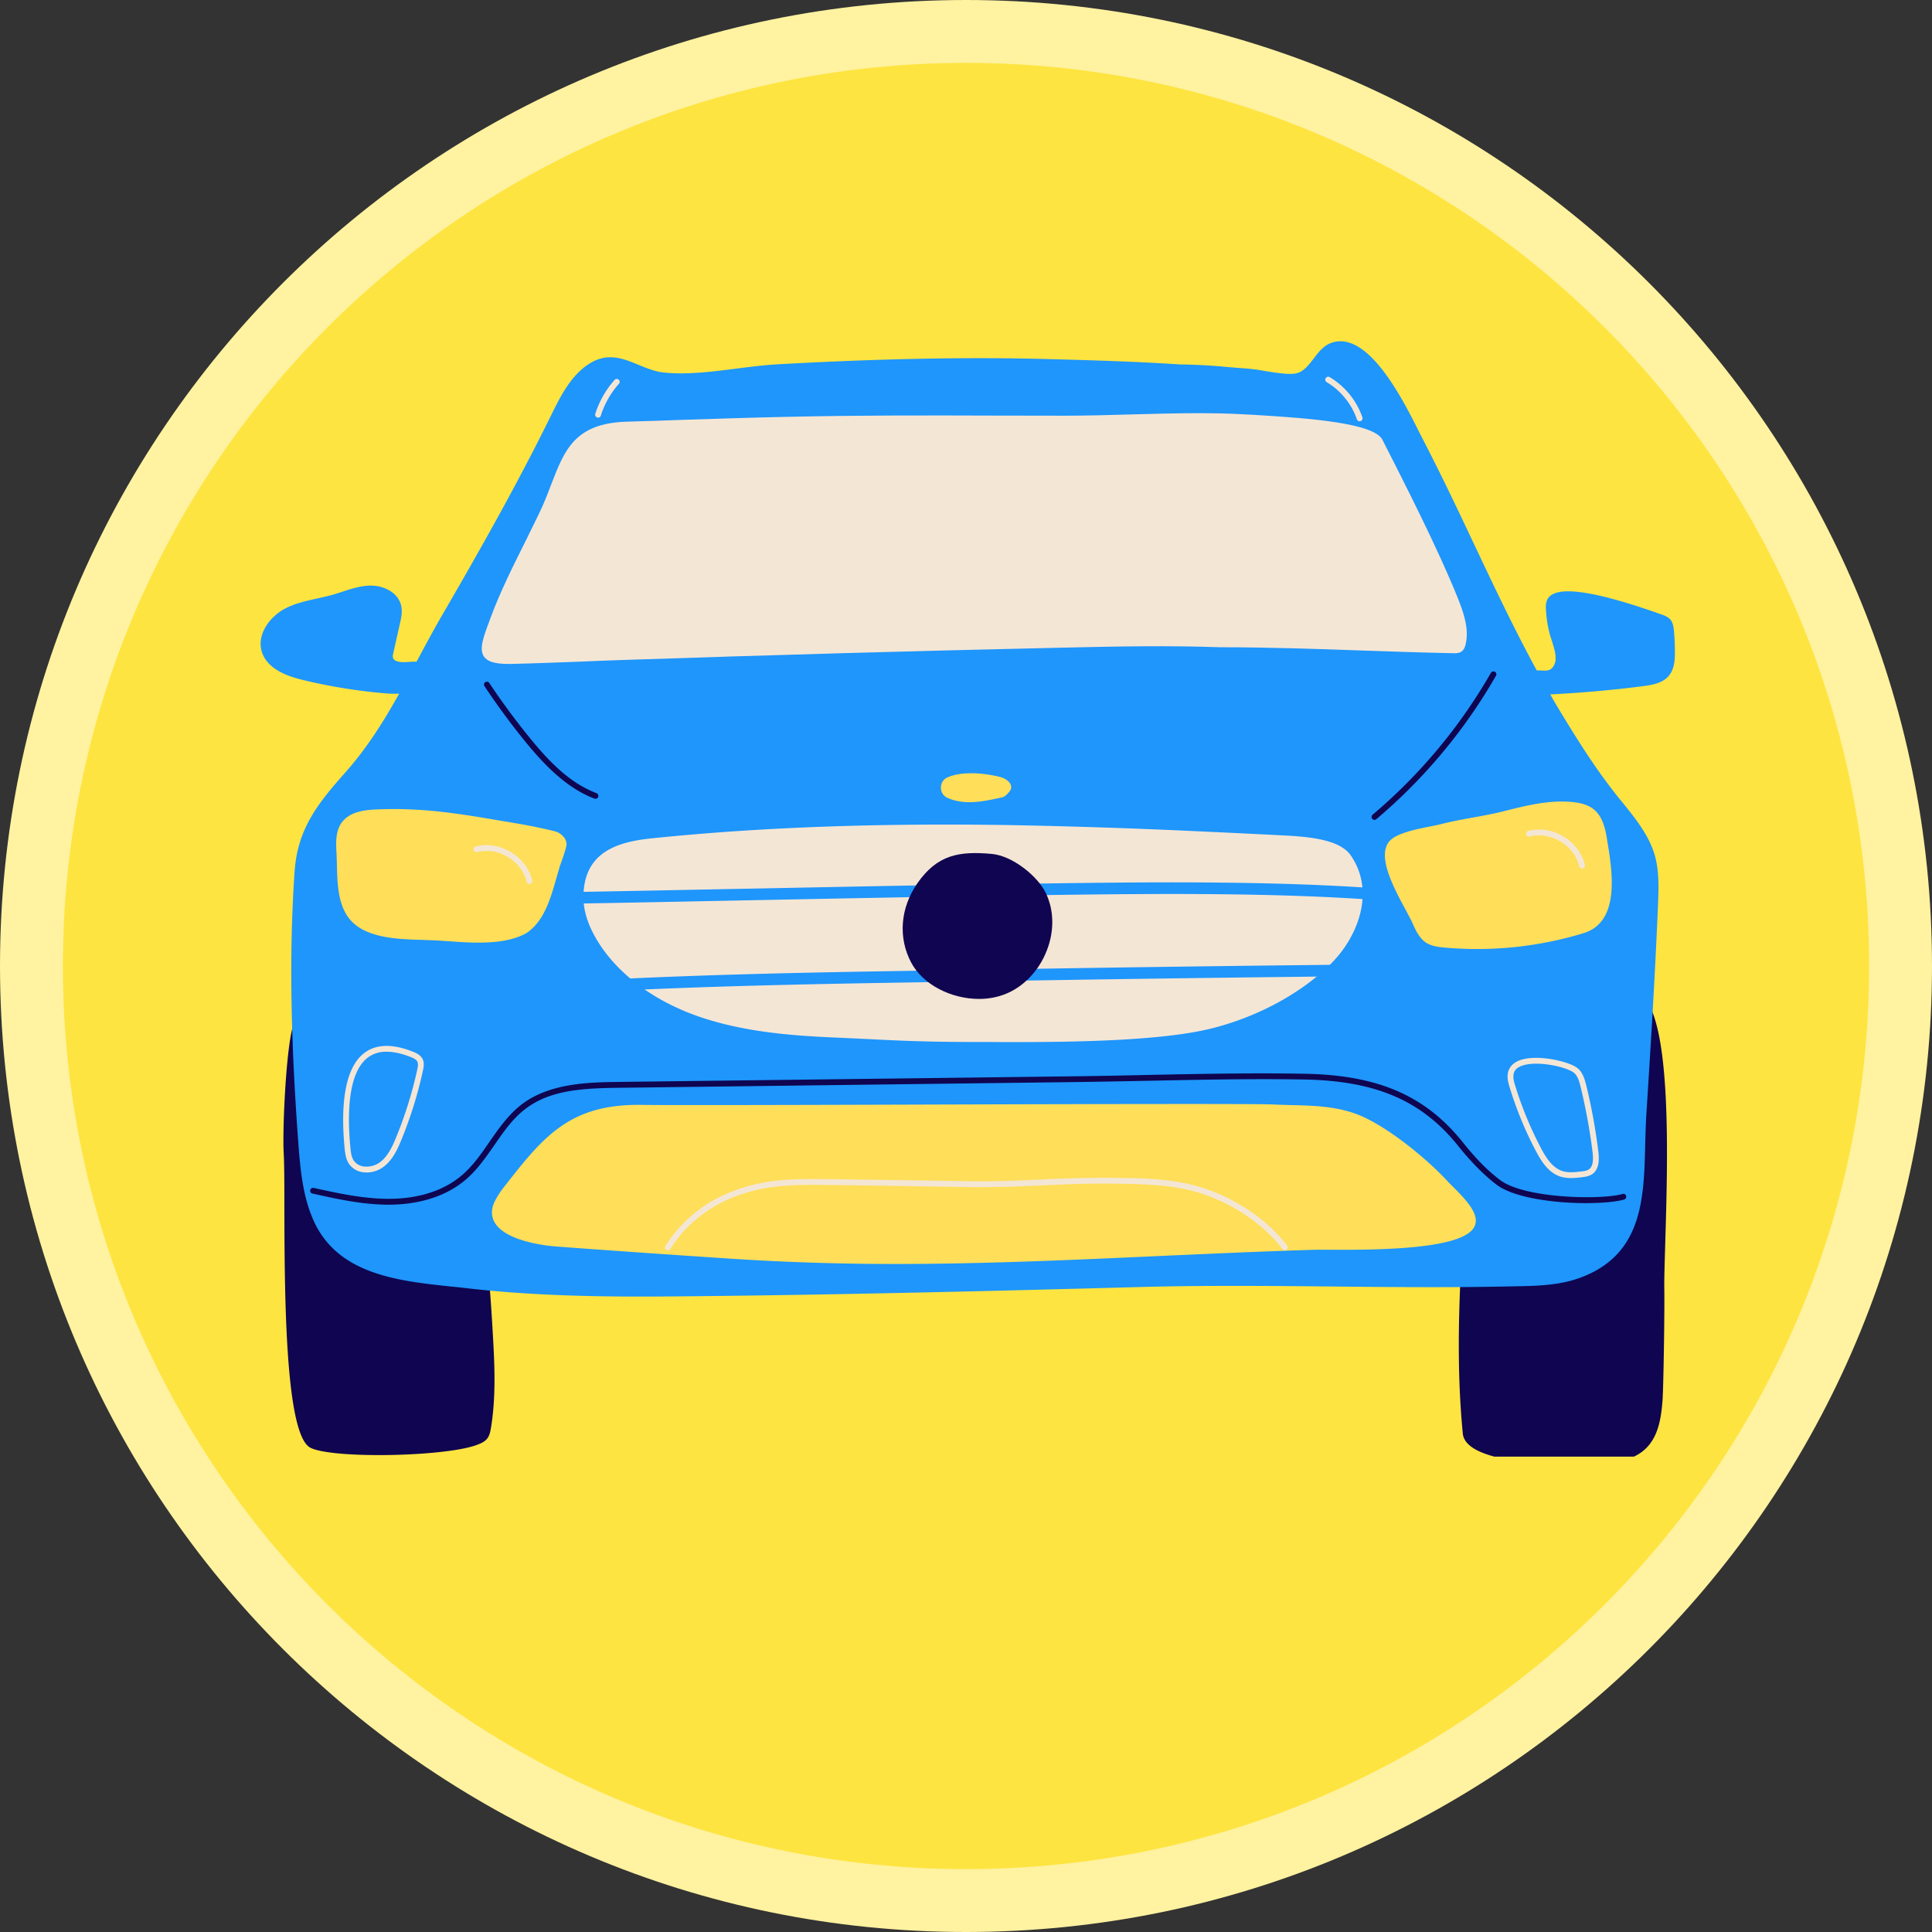 <?xml version="1.0" encoding="UTF-8"?>
<svg data-bbox="-7.2 -7.2 86.4 86.4" height="96" viewBox="0 0 72 72" width="96" xmlns="http://www.w3.org/2000/svg" data-type="color">
    <rect x="0" y="0" width="72" height="72" fill="#333333" stroke="none"/>
    <g>
        <defs>
            <clipPath id="7ae2af20-4b96-44e7-bfa7-bda1081c392b">
                <path d="M36 0C16.117 0 0 16.117 0 36s16.117 36 36 36 36-16.117 36-36S55.883 0 36 0Zm0 0"/>
            </clipPath>
            <clipPath id="90091321-c01c-4358-90f9-734272dfe5b3">
                <path d="M2.344 2.344h67.312v67.312H2.344Zm0 0"/>
            </clipPath>
            <clipPath id="fbedae1e-8e8c-44ae-99ea-399227671c6d">
                <path d="M36 2.344C17.414 2.344 2.344 17.414 2.344 36S17.414 69.656 36 69.656 69.656 54.586 69.656 36 54.586 2.344 36 2.344Zm0 0"/>
            </clipPath>
            <clipPath id="a31f8d52-103f-48ce-bf42-9824d3d35127">
                <path d="M10 37h9v17.285h-9Zm0 0"/>
            </clipPath>
            <clipPath id="8ca5c204-09d1-4eac-9fdd-ce5fbb4bb54e">
                <path d="M54 36h8.773v18.285H54Zm0 0"/>
            </clipPath>
            <clipPath id="aece716d-4991-490e-a726-98d2a9181dec">
                <path d="M9.523 12.285h53.25V49H9.523Zm0 0"/>
            </clipPath>
        </defs>
        <g clip-path="url(#7ae2af20-4b96-44e7-bfa7-bda1081c392b)">
            <path fill="#fff2a0" d="M79.2-7.2v86.4H-7.2V-7.2h86.4z" data-color="1"/>
        </g>
        <g clip-path="url(#90091321-c01c-4358-90f9-734272dfe5b3)">
            <g clip-path="url(#fbedae1e-8e8c-44ae-99ea-399227671c6d)">
                <path d="M2.344 2.344h67.312v67.312H2.344Zm0 0" fill="#fee440" data-color="2"/>
            </g>
        </g>
        <g clip-path="url(#a31f8d52-103f-48ce-bf42-9824d3d35127)">
            <path d="M17.238 39.605c-.054-.359-.12-.773-.336-1.117-.46-.742-1.203-.695-1.859-.59-.809.125-1.488.016-2.348-.12l-.035-.008a.05.05 0 0 0-.062.042c-.004.008 0 .012 0 .016l-.371.05a.072.072 0 0 0-.008-.026.59.59 0 0 0-.524-.215.92.92 0 0 0-.715.445c-.3.543-.464 3.965-.406 4.914.02.375.024 1.082.024 1.98.007 3.165.02 8.47.964 8.973.352.188 1.403.278 2.563.278 1.414 0 2.992-.133 3.648-.38.145-.054.305-.12.399-.257.078-.113.101-.246.121-.356.203-1.203.133-2.476.074-3.5-.168-3.058-.539-6.37-1.129-10.129Zm0 0" fill="#0f0550" data-color="3"/>
        </g>
        <g clip-path="url(#8ca5c204-09d1-4eac-9fdd-ce5fbb4bb54e)">
            <path d="M61.172 37.07a.623.623 0 0 0-.55-.144c-.825.16-1.75.644-2.837 1.472-1.219.93-2.156 2.204-2.64 3.586-.426 1.223-.54 2.547-.61 3.692-.156 2.574-.277 5.11-.02 7.754.02.195.141.367.356.515.672.461 2.258.63 3.629.63.89 0 1.688-.071 2.086-.18 1.129-.317 1.3-1.297 1.371-2.196.035-.441.082-3.3.066-4.25-.003-.355.016-.922.036-1.636.093-3.098.25-8.278-.887-9.243Zm0 0" fill="#0f0550" data-color="3"/>
        </g>
        <g clip-path="url(#aece716d-4991-490e-a726-98d2a9181dec)">
            <path d="M62.184 25.195c.21-.246.238-.582.234-.91a8.64 8.64 0 0 0-.035-.77c-.012-.148-.035-.304-.133-.425-.09-.102-.219-.152-.352-.2a1.481 1.481 0 0 1-.168-.058c-2.523-.879-3.859-1.027-4.082-.453a.74.74 0 0 0-.035.328c.016.336.07.668.16.988l.063.192c.062.203.137.43.137.633a.525.525 0 0 1-.141.386c-.102.098-.246.09-.398.082-.051-.004-.11-.004-.164-.004-.844-1.55-1.598-3.144-2.333-4.699-.59-1.25-1.203-2.543-1.855-3.805l-.164-.32c-.629-1.258-1.938-3.879-3.313-3.379-.28.102-.468.344-.648.582-.2.258-.383.5-.672.555-.277.05-.742-.027-1.156-.094a6.91 6.91 0 0 0-.625-.086l-.742-.058a20.316 20.316 0 0 0-1.77-.098c-1.55-.102-3.094-.152-4.93-.2-3.03-.081-6.335-.015-10.101.196-.48.027-.977.09-1.5.156-.918.118-1.871.239-2.715.149-.328-.031-.637-.16-.937-.281-.555-.23-1.133-.47-1.79-.082-.726.425-1.128 1.242-1.484 1.964-1.3 2.645-2.77 5.223-4.031 7.395-.336.578-.649 1.164-.953 1.73-.008.016-.02.032-.028.051-.093-.004-.191 0-.28.008-.079.004-.15.012-.212.008-.222-.004-.347-.055-.383-.156-.02-.055-.007-.118.012-.196l.238-1.058c.051-.223.11-.473.047-.715-.125-.488-.672-.738-1.152-.727-.352.004-.691.117-1.023.223-.114.039-.23.074-.344.11-.196.054-.399.1-.594.144-.41.09-.836.183-1.215.383-.555.293-1.047.945-.867 1.582.195.68.988.945 1.566 1.082 1.004.242 2.032.406 3.059.492.04.004.168.015.344.015.05 0 .101-.003.156-.003-.582 1.043-1.207 2.039-2.027 2.96-1.028 1.157-1.766 2.098-1.871 3.688-.2 2.93-.153 6.156.144 10.148.074.973.168 1.918.54 2.782.886 2.07 3.171 2.308 5.19 2.52.208.019.415.042.61.066 2.16.246 4.36.304 6.477.304.457 0 .914-.004 1.363-.008 5.988-.054 11.992-.207 17.152-.347 2.418-.067 4.879-.043 7.254-.02 2.227.024 4.523.043 6.777-.008.813-.015 1.657-.035 2.438-.332 2.297-.863 2.344-2.953 2.39-4.968.012-.367.02-.742.043-1.102.16-2.539.325-5.168.434-7.824.02-.531.043-1.078-.066-1.613-.168-.844-.727-1.535-1.266-2.203a9.26 9.26 0 0 1-.258-.32c-.703-.891-1.312-1.84-2.011-2.99a23.707 23.707 0 0 1-.415-.706c1.157-.059 2.32-.16 3.465-.309.356-.047.719-.113.946-.375Zm0 0" fill="#1e96fc" data-color="4"/>
        </g>
        <path d="M54.996 45.426c-.047-.399-.508-.86-.844-1.196a9.88 9.88 0 0 1-.21-.214c-.755-.817-2.118-1.934-3.16-2.403-.856-.386-1.79-.41-2.688-.43-.215-.007-.43-.011-.64-.023-.716-.031-7.013-.015-13.099.004-4.859.016-9.445.027-10.421.012-2.727-.047-3.7 1.203-5.18 3.097a3.087 3.087 0 0 0-.293.454c-.16.296-.168.57-.035.816.414.746 2.054.89 2.242.906 2.043.153 4.242.305 6.14.43a94.096 94.096 0 0 0 6.551.226c3.336 0 6.66-.152 9.907-.3 1.847-.082 3.757-.168 5.644-.227.121-.004.324-.004.582-.004 1.524.008 4.696.02 5.367-.734a.508.508 0 0 0 .137-.414Zm0 0" fill="#ffde59" data-color="5"/>
        <path d="m35.309 29.734.007.004c.266.114.54.157.813.157.398 0 .797-.09 1.168-.168l.05-.012c.126-.027.258-.195.298-.25a.243.243 0 0 0 .023-.219c-.059-.144-.242-.25-.39-.289-.59-.148-1.419-.227-1.962.012a.405.405 0 0 0-.25.383.41.41 0 0 0 .243.382Zm0 0" fill="#ffde59" data-color="5"/>
        <path d="M50.34 31.879c-.387-.559-1.406-.688-2.445-.742a558.948 558.948 0 0 0-3.399-.164 243.238 243.238 0 0 0-6.793-.223c-5.043-.082-9.43.082-13.41.492-1.254.13-2.54.492-2.55 2.176-.005.527.179 1.094.546 1.684.793 1.265 2.184 2.273 3.926 2.84 1.598.519 3.277.652 4.851.722.473.02.883.04 1.278.059 1.16.058 2.156.109 4.004.109h.59c.238.004.488.004.757.004 2.336 0 5.653-.043 7.512-.523 1.707-.438 3.313-1.317 4.398-2.403 1.004-1 1.66-2.691.735-4.031Zm0 0" fill="#f4e6d5" data-color="6"/>
        <path d="M20.68 30.98a19.215 19.215 0 0 0-1.442-.296 22.69 22.69 0 0 0-.531-.09c-1.61-.274-3-.508-4.727-.426-.425.02-.953.094-1.238.477-.23.308-.226.707-.203 1.125.008.14.012.289.016.44.015.716.035 1.528.496 2.067.594.696 1.816.727 2.707.75l.273.012c.2.004.418.02.653.035.359.028.753.055 1.148.055.637 0 1.27-.074 1.758-.34a.825.825 0 0 0 .105-.07c.598-.45.825-1.239 1.043-2.004l.125-.43c.008-.027.028-.078.051-.144.11-.309.203-.594.2-.692-.016-.242-.235-.414-.434-.469Zm0 0" fill="#ffde59" data-color="5"/>
        <path d="m59.887 31.273-.008-.062c-.156-.93-.5-1.262-1.352-1.328-.855-.067-1.687.148-2.496.351-.398.102-.781.168-1.148.235-.371.066-.754.136-1.156.238a9.202 9.202 0 0 1-.395.086c-.523.102-1.234.246-1.516.52-.55.535.13 1.785.579 2.613.105.199.199.37.253.496.106.238.239.531.489.703.207.133.457.168.695.188a13.616 13.616 0 0 0 5.18-.536c1.398-.425 1.07-2.351.875-3.504Zm0 0" fill="#ffde59" data-color="5"/>
        <path d="M51.348 33.11c-4.188-.305-9.059-.235-13.356-.172l-.676.007c-2.957.043-6.21.11-9.355.172-2.293.043-4.66.094-6.832.13a.218.218 0 0 0-.215.218.22.22 0 0 0 .219.215h.004c2.172-.035 4.543-.086 6.832-.13 3.144-.062 6.398-.128 9.351-.171l.676-.008c4.29-.062 9.152-.133 13.32.172a.22.22 0 0 0 .23-.203.212.212 0 0 0-.198-.23Zm0 0" fill="#1e96fc" data-color="4"/>
        <path d="M50.277 35.95c-5.156.05-10.523.132-14.117.195l-1.293.02c-3.918.062-7.965.128-12.14.335a.22.22 0 0 0-.207.227.219.219 0 0 0 .218.207h.008c4.172-.207 8.215-.274 12.125-.336l1.297-.02c3.594-.062 8.957-.144 14.113-.195a.218.218 0 0 0 .215-.219.22.22 0 0 0-.219-.215Zm0 0" fill="#1e96fc" data-color="4"/>
        <path d="M60.602 44.57c-.016-.058-.079-.093-.133-.074-.79.227-3.649.176-4.57-.523-.458-.348-.899-.793-1.387-1.407-1.395-1.738-3.157-2.5-5.89-2.55-1.93-.036-3.9.004-5.798.043-.875.02-1.777.039-2.664.05l-17.11.211c-1.077.016-2.558.035-3.605.836-.492.375-.851.89-1.199 1.39-.305.446-.625.907-1.035 1.255-.832.707-1.902.867-2.652.875-.97.011-1.934-.2-2.868-.406a.11.11 0 0 0-.129.082.108.108 0 0 0 .083.128c.918.204 1.867.415 2.832.415h.085c.786-.012 1.91-.18 2.79-.93.433-.367.757-.84 1.074-1.293.336-.488.683-.988 1.152-1.344.914-.703 2.117-.773 3.477-.789l17.11-.215c.886-.011 1.788-.031 2.663-.047 1.899-.039 3.863-.082 5.79-.047 2.663.051 4.374.79 5.722 2.473.504.625.957 1.082 1.426 1.442.59.449 1.777.601 2.43.656.921.074 1.878.031 2.331-.098a.108.108 0 0 0 .075-.133Zm0 0" fill="#0f0550" data-color="3"/>
        <path d="M36.484 37.227c.328 0 .653-.055.957-.172.688-.262 1.278-.871 1.57-1.633.29-.738.27-1.527-.05-2.168-.309-.613-1.223-1.356-1.992-1.43-1.23-.113-2.04.028-2.785 1.098-.633.918-.72 2.02-.227 2.95.438.827 1.496 1.355 2.527 1.355Zm0 0" fill="#0f0550" data-color="3"/>
        <path d="M51.223 30.555c.023 0 .05-.012.07-.028a20.085 20.085 0 0 0 4.457-5.343.107.107 0 0 0-.04-.149.109.109 0 0 0-.148.04 19.868 19.868 0 0 1-4.41 5.288.11.11 0 0 0-.011.153.11.11 0 0 0 .082.039Zm0 0" fill="#0f0550" data-color="3"/>
        <path d="M19.55 27.605c.677.832 1.516 1.743 2.602 2.157a.133.133 0 0 0 .04.004.106.106 0 0 0 .101-.067.11.11 0 0 0-.063-.14c-1.039-.395-1.82-1.239-2.511-2.09a26.75 26.75 0 0 1-1.485-2.016.104.104 0 0 0-.148-.031.108.108 0 0 0-.031.148c.465.7.968 1.387 1.496 2.035Zm0 0" fill="#0f0550" data-color="3"/>
        <path d="M59.566 42.926a21.218 21.218 0 0 0-.453-2.485c-.062-.246-.144-.523-.375-.671-.36-.235-1.511-.497-2.136-.243-.223.094-.36.246-.403.442-.043.191.008.379.063.558.25.817.578 1.614.976 2.368.215.406.473.804.903.949.132.043.27.058.406.058.14 0 .281-.015.414-.03.11-.017.246-.032.363-.106.285-.184.274-.57.242-.84Zm-.359.656c-.074.05-.18.063-.273.074-.23.028-.496.059-.723-.02-.356-.12-.586-.476-.781-.843a13.588 13.588 0 0 1-.961-2.328c-.051-.156-.09-.309-.059-.45.028-.128.117-.222.274-.285.152-.062.351-.09.562-.09.527 0 1.145.16 1.375.313.164.106.227.324.281.54.196.804.348 1.632.45 2.456.039.344-.004.543-.145.633Zm0 0" fill="#f4e6d5" data-color="6"/>
        <path d="M15.402 39.2c-.765-.31-1.379-.294-1.82.038-.836.625-.863 2.282-.738 3.559.02.2.047.41.168.586a.752.752 0 0 0 .59.308c.02.004.043.004.062.004.207 0 .422-.066.59-.183.363-.25.555-.668.707-1.04.34-.831.61-1.695.8-2.574.032-.14.055-.289-.011-.43-.074-.144-.227-.222-.348-.269Zm.149.655a15.239 15.239 0 0 1-.79 2.536c-.14.343-.316.726-.632.945a.851.851 0 0 1-.516.14.546.546 0 0 1-.422-.214c-.093-.133-.117-.313-.132-.485-.118-1.222-.102-2.8.652-3.367a1.12 1.12 0 0 1 .695-.215c.27 0 .574.067.914.203.094.04.196.086.235.168.035.075.02.18-.004.29Zm0 0" fill="#f4e6d5" data-color="6"/>
        <path d="M49.441 14.242c.524.309.93.813 1.125 1.383a.114.114 0 0 0 .106.074c.012 0 .023-.004.035-.008a.11.11 0 0 0 .066-.136 2.821 2.821 0 0 0-1.218-1.5.107.107 0 0 0-.149.039.108.108 0 0 0 .035.148Zm0 0" fill="#f4e6d5" data-color="6"/>
        <path d="M22.258 15.559c.008.004.02.007.031.007.047 0 .09-.03.102-.078.136-.433.37-.843.672-1.183a.108.108 0 0 0-.008-.157.107.107 0 0 0-.153.012c-.324.363-.57.8-.718 1.262a.11.11 0 0 0 .074.137Zm0 0" fill="#f4e6d5" data-color="6"/>
        <path d="M51.52 16.39c-.317-.62-2.668-.804-4.844-.933l-.242-.012c-1.352-.082-2.84-.039-4.278 0-.832.024-1.687.047-2.511.047-.883 0-1.73-.004-2.563-.004-2.574-.008-5.008-.015-7.785.047-1.277.027-2.574.07-3.828.11-.703.027-1.41.05-2.117.07-1.934.058-2.317 1.062-2.809 2.336-.133.351-.273.715-.457 1.094-.164.34-.336.687-.5 1.02-.461.92-.938 1.874-1.305 2.858l-.035.102c-.234.621-.402 1.07-.207 1.348.133.187.414.27.906.27h.102c.871-.02 1.754-.055 2.613-.087.496-.023.992-.043 1.488-.058 5.446-.184 10.97-.34 16.418-.461 2.184-.051 4.004-.082 5.891-.016 1.754 0 3.55.059 5.285.121 1.125.04 2.285.078 3.426.102.086 0 .191.004.281-.051.117-.074.156-.207.176-.305.125-.566-.078-1.152-.297-1.699-.726-1.816-2.031-4.371-2.808-5.898Zm0 0" fill="#f4e6d5" data-color="6"/>
        <path d="M44.55 44.188c-.96-.262-1.964-.278-2.933-.293a46.19 46.19 0 0 0-2.789.062c-.89.04-1.812.082-2.773.063a1098.32 1098.32 0 0 0-5.215-.075c-.844-.011-1.797-.023-2.695.192-1.47.347-2.594 1.117-3.344 2.293a.108.108 0 0 0 .031.152.108.108 0 0 0 .148-.035c.72-1.125 1.801-1.867 3.215-2.2.871-.206 1.77-.195 2.645-.187 1.734.02 3.504.05 5.21.078.97.016 1.895-.023 2.79-.062.89-.04 1.816-.082 2.773-.063.957.016 1.946.032 2.88.282 1.3.351 2.566 1.18 3.304 2.16a.107.107 0 0 0 .152.02.102.102 0 0 0 .02-.15c-.762-1.019-2.074-1.874-3.418-2.237Zm0 0" fill="#f4e6d5" data-color="6"/>
        <path d="M19.836 32.813a.103.103 0 0 1-.078.128c-.008.004-.016.004-.028.004a.112.112 0 0 1-.105-.086c-.082-.367-.34-.703-.7-.922a1.503 1.503 0 0 0-1.144-.183.11.11 0 0 1-.133-.074.108.108 0 0 1 .079-.133c.421-.117.898-.04 1.308.207.41.246.703.633.8 1.058Zm39.227-.579c-.098-.43-.391-.816-.801-1.062a1.713 1.713 0 0 0-1.313-.207.106.106 0 0 0-.074.133.108.108 0 0 0 .133.078c.367-.098.781-.031 1.144.183.36.215.614.551.7.922a.11.11 0 0 0 .105.086c.008 0 .016-.004.023-.004a.105.105 0 0 0 .083-.129Zm0 0" fill="#f4e6d5" data-color="6"/>
    </g>
</svg>
